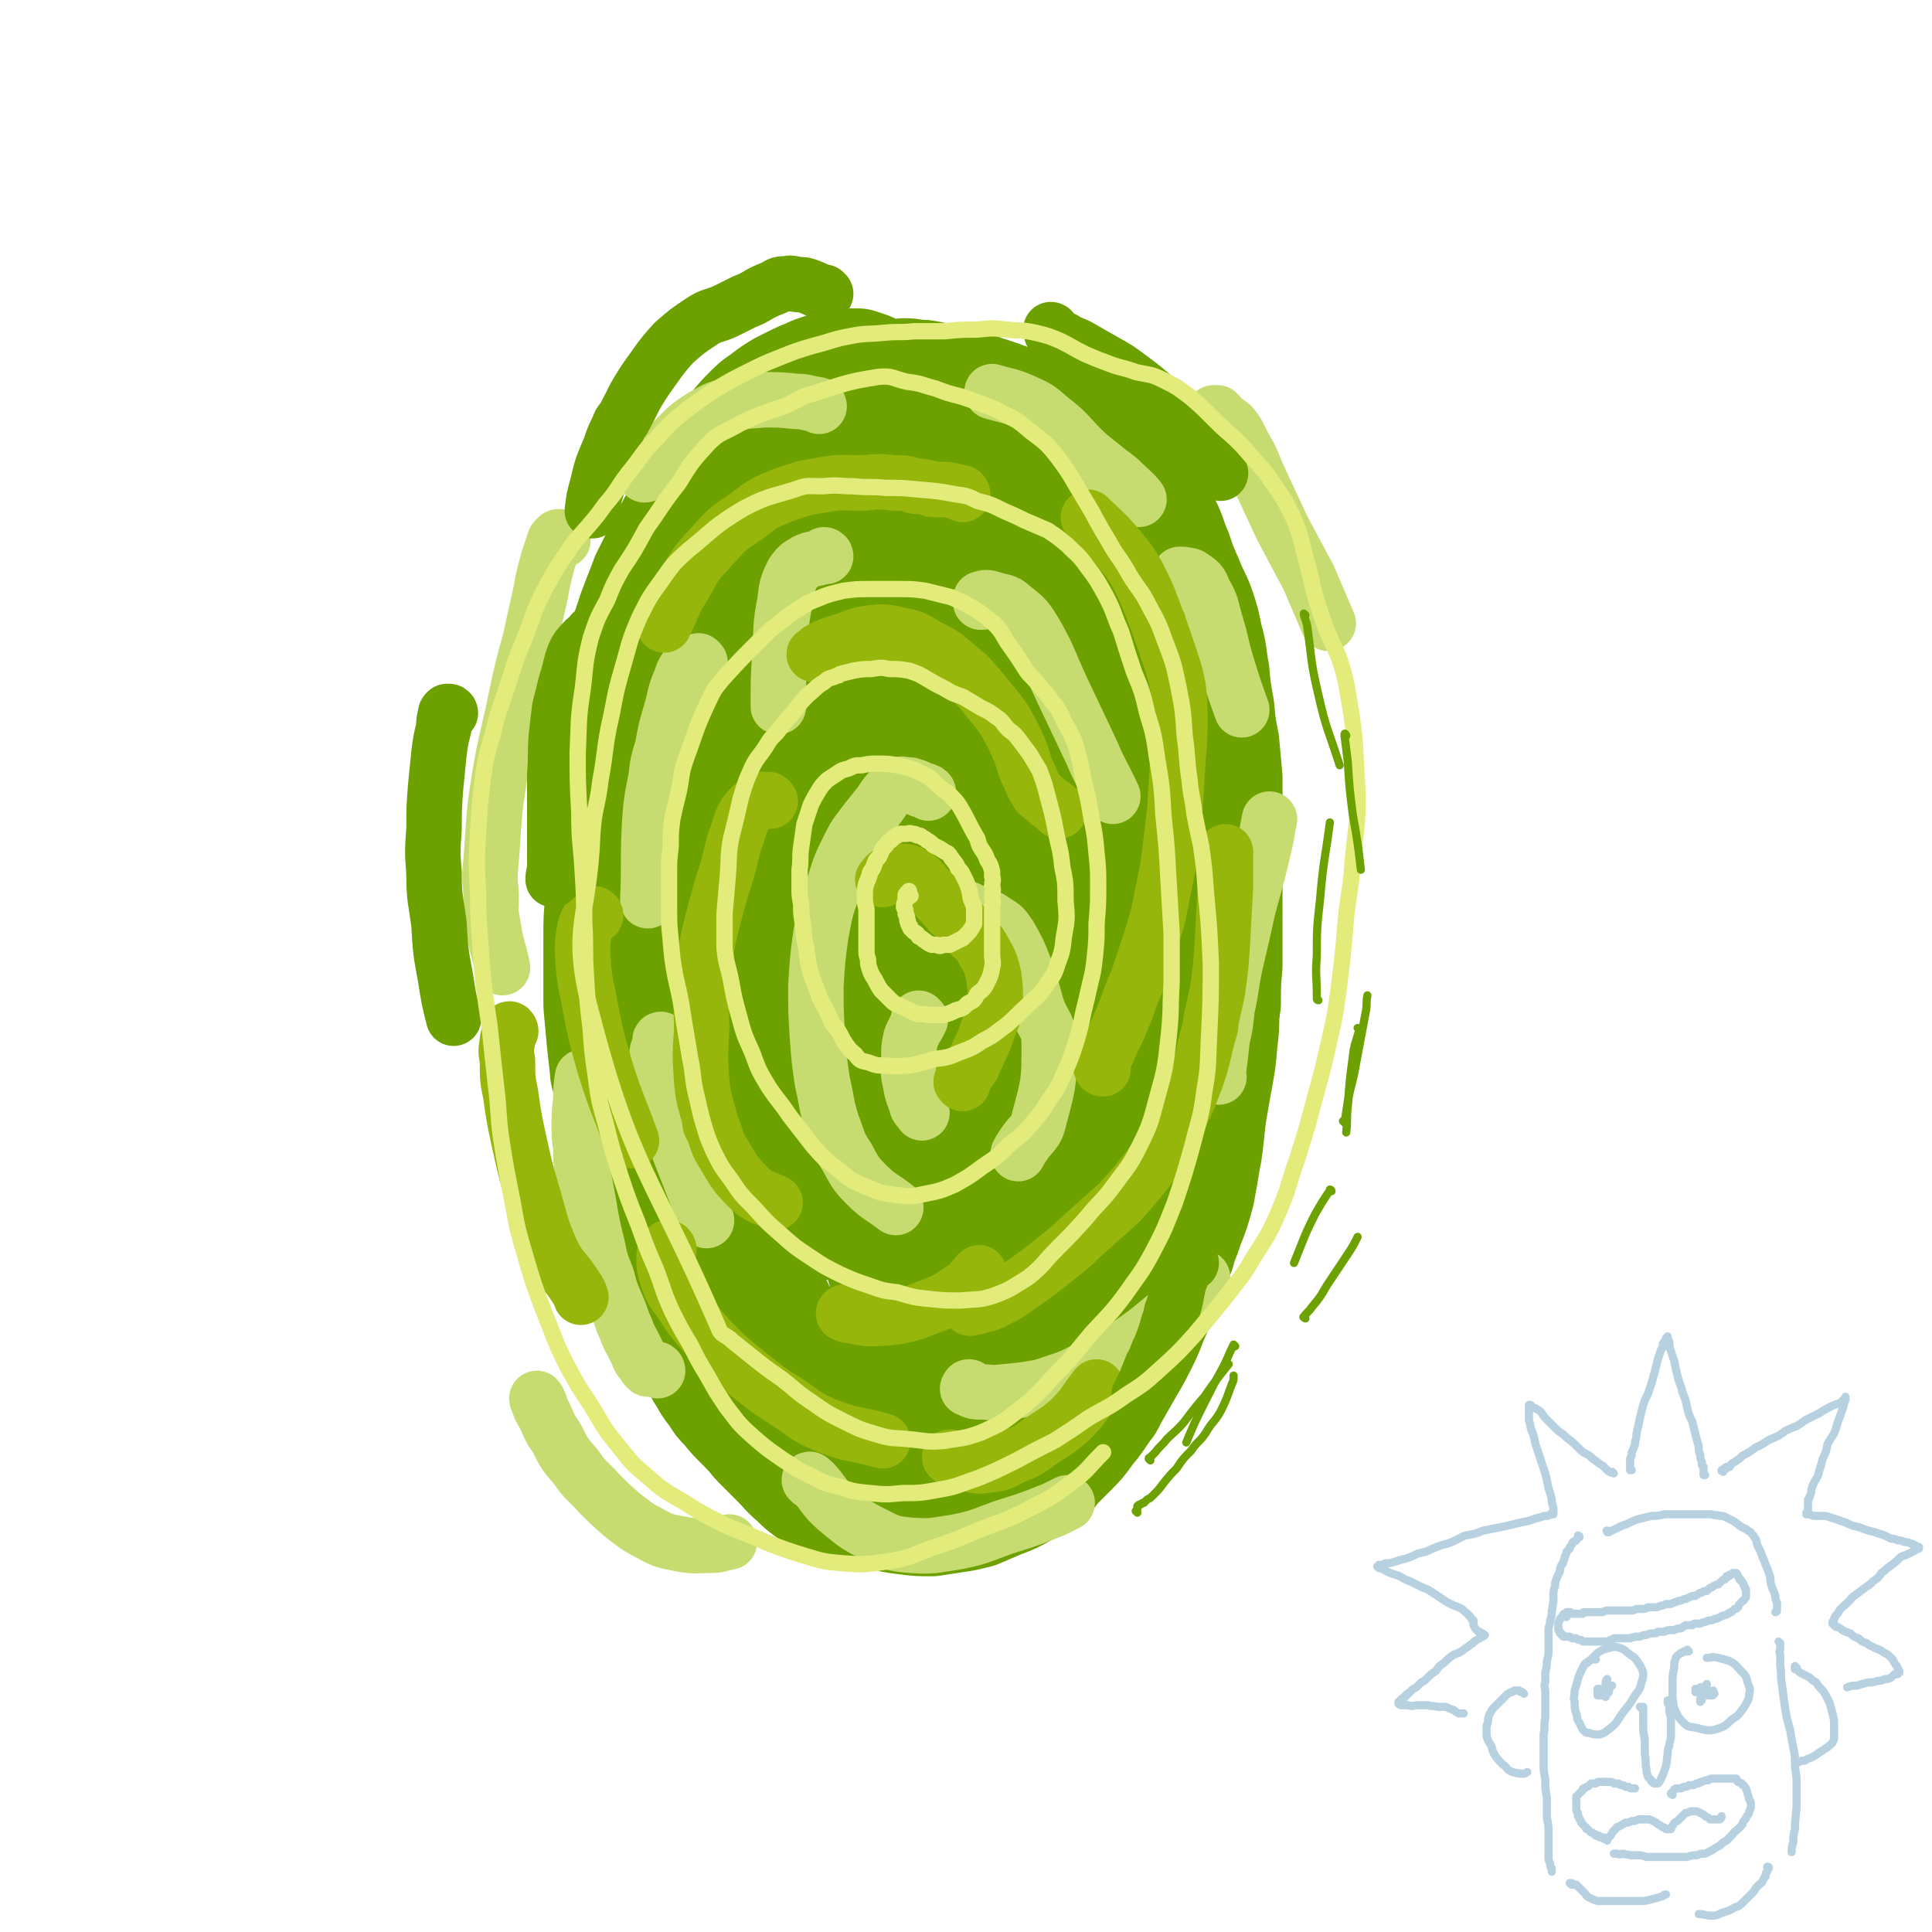 <svg viewBox='0 0 1184 1184' version='1.1' xmlns='http://www.w3.org/2000/svg' xmlns:xlink='http://www.w3.org/1999/xlink'><g fill='none' stroke='#6CA100' stroke-width='68' stroke-linecap='round' stroke-linejoin='round'><path d='M535,227c0,0 0,-1 -1,-1 -1,-1 -1,0 -2,-1 -3,-1 -3,-1 -6,-2 -5,0 -5,0 -10,0 -2,1 -2,1 -5,1 -2,1 -2,1 -4,1 -3,1 -3,1 -6,2 -3,1 -3,1 -7,3 -3,1 -3,1 -7,3 -4,2 -4,2 -8,4 -5,3 -5,3 -9,6 -5,4 -5,3 -10,8 -5,5 -5,5 -10,11 -5,6 -5,6 -9,13 -4,6 -4,6 -8,13 -4,6 -4,6 -8,12 -4,7 -4,7 -8,14 -6,9 -5,9 -10,19 -2,2 -2,2 -3,5 -4,8 -4,8 -8,16 -4,11 -4,10 -8,21 -3,9 -3,9 -6,18 -2,8 -2,8 -3,16 -2,9 -2,9 -4,18 0,2 0,2 0,5 -1,8 -1,8 -2,16 -1,11 -1,11 -2,22 0,10 0,10 0,21 -1,11 -1,11 -1,22 0,11 -1,11 -1,21 0,3 0,3 0,5 -1,7 -1,7 -1,14 -1,10 -1,10 -1,21 0,10 0,10 0,20 0,8 0,8 0,16 0,3 0,3 0,6 1,11 1,11 2,22 1,9 1,9 2,18 0,2 0,2 1,4 1,7 1,7 2,14 2,9 2,9 4,18 2,11 2,11 5,23 3,12 3,12 6,23 3,12 3,12 6,23 2,8 2,8 5,17 3,9 3,9 6,17 3,9 3,9 7,18 4,8 4,8 8,15 2,3 3,3 5,7 2,3 2,3 4,7 4,6 3,6 8,12 3,5 3,5 7,9 4,5 4,5 9,10 5,5 5,5 10,11 6,6 6,6 12,12 6,6 5,6 11,11 4,4 4,4 8,7 7,4 7,4 15,7 7,2 7,2 14,3 8,2 8,3 16,4 7,2 7,2 15,3 8,1 8,1 16,1 6,-1 7,-1 13,-2 7,-1 7,-1 15,-3 7,-3 7,-3 14,-6 8,-3 8,-3 15,-7 8,-5 8,-5 15,-11 2,-1 2,-1 3,-3 5,-5 5,-5 10,-10 6,-6 6,-6 11,-13 6,-7 6,-8 11,-15 2,-2 2,-3 3,-5 4,-7 4,-7 8,-14 5,-9 5,-8 10,-18 4,-8 4,-8 7,-16 4,-9 4,-9 7,-17 4,-10 4,-10 8,-20 1,-3 1,-3 2,-5 2,-8 3,-8 5,-15 4,-10 4,-10 7,-21 2,-11 2,-11 4,-23 1,-3 0,-3 1,-6 1,-9 1,-9 2,-18 2,-12 2,-12 4,-23 2,-11 2,-11 3,-23 1,-8 1,-8 1,-17 1,-3 0,-3 1,-6 0,-12 0,-12 1,-24 0,-10 0,-10 0,-21 0,-9 0,-9 0,-18 0,-3 0,-3 0,-7 0,-12 0,-12 0,-25 0,-11 0,-11 0,-22 0,-3 0,-3 0,-5 0,-8 0,-8 0,-16 -1,-11 -1,-11 -2,-22 -2,-10 -2,-10 -3,-21 -2,-11 -2,-11 -3,-22 -2,-10 -1,-11 -4,-21 -2,-10 -2,-10 -5,-19 -3,-8 -4,-8 -7,-16 -4,-9 -4,-9 -7,-18 -4,-9 -3,-10 -8,-19 -3,-7 -3,-7 -8,-14 -4,-6 -4,-6 -9,-11 -3,-3 -3,-3 -5,-6 -3,-2 -3,-2 -5,-4 -5,-5 -4,-5 -9,-9 -5,-4 -5,-4 -10,-7 -4,-3 -5,-3 -10,-6 -5,-3 -4,-3 -10,-5 -5,-3 -5,-3 -10,-5 -6,-3 -6,-3 -12,-5 -6,-2 -6,-2 -11,-4 -6,-2 -6,-2 -12,-4 -5,-2 -5,-2 -11,-4 -6,-1 -6,-1 -13,-2 -6,-2 -6,-2 -12,-3 -6,0 -6,-1 -12,-1 -6,1 -6,1 -11,2 -6,1 -6,2 -11,4 -8,4 -8,4 -16,8 -7,4 -7,4 -15,8 -6,3 -7,2 -13,6 -6,3 -7,3 -13,7 -7,5 -7,5 -13,11 -8,7 -8,7 -14,16 -7,11 -7,11 -11,23 -6,13 -5,13 -9,26 -3,11 -2,11 -4,23 -2,11 -3,11 -4,23 -1,15 -1,15 -1,30 -1,15 -1,15 -1,31 0,16 0,16 -1,32 0,15 0,15 0,30 0,15 0,15 0,30 0,17 0,17 0,34 0,17 0,17 0,35 1,17 1,17 3,35 2,16 2,15 4,31 1,15 1,15 3,29 2,15 2,15 4,30 3,14 3,14 7,27 4,12 4,12 9,23 5,12 5,12 11,24 7,12 7,12 14,23 6,10 6,10 12,20 5,8 5,8 10,16 5,6 5,6 10,12 6,5 6,5 12,10 6,4 6,5 12,8 7,3 7,4 14,5 7,2 7,2 15,1 8,-1 9,-1 17,-4 9,-4 9,-4 18,-10 7,-4 7,-5 13,-10 3,-2 3,-2 5,-4 8,-9 8,-8 17,-18 8,-9 8,-9 16,-19 8,-9 8,-9 15,-18 8,-10 8,-10 15,-20 2,-3 3,-3 4,-6 6,-9 7,-9 11,-19 7,-14 8,-14 12,-29 4,-16 4,-16 6,-32 2,-16 2,-16 2,-31 0,-18 0,-18 -2,-35 -1,-19 -2,-19 -3,-39 -2,-21 -2,-21 -4,-41 -2,-18 -2,-18 -5,-36 -2,-14 -2,-14 -5,-27 -2,-13 -2,-13 -4,-25 -3,-12 -3,-12 -6,-25 -2,-12 -2,-12 -5,-25 -2,-12 -2,-12 -4,-24 -4,-20 -3,-20 -8,-39 -2,-9 -2,-9 -6,-17 -2,-5 -3,-5 -6,-10 -1,-2 -1,-2 -2,-3 -5,-5 -5,-5 -11,-9 -5,-5 -6,-4 -12,-9 -6,-4 -5,-5 -11,-9 -7,-5 -7,-5 -14,-10 -8,-6 -7,-7 -15,-11 -9,-5 -9,-6 -18,-8 -9,-3 -9,-2 -18,-3 -3,0 -3,0 -5,0 -8,0 -8,0 -16,1 -10,1 -10,2 -20,3 -9,1 -9,1 -17,3 -8,2 -8,1 -16,4 -6,2 -6,1 -12,5 -6,3 -6,2 -11,7 -5,7 -5,7 -9,15 -5,11 -5,11 -8,23 -3,14 -3,15 -5,29 -2,18 -1,18 -2,37 0,21 0,21 0,42 1,20 2,20 3,40 1,23 1,23 3,46 2,28 2,29 5,57 3,22 3,22 6,45 1,7 1,7 3,14 3,25 3,25 7,50 4,22 4,22 8,44 3,18 3,19 7,37 3,14 3,14 9,27 4,12 4,12 10,23 6,10 6,10 13,19 7,8 7,8 16,14 7,7 8,7 16,12 8,4 8,6 16,7 8,2 9,2 16,0 10,-4 10,-6 17,-13 7,-7 7,-8 13,-17 10,-16 10,-16 18,-32 9,-16 8,-16 15,-32 5,-9 5,-9 8,-19 4,-10 4,-10 8,-20 7,-19 7,-19 14,-38 7,-17 8,-16 14,-33 6,-19 5,-19 10,-38 1,-5 1,-5 2,-11 2,-16 2,-16 4,-33 2,-22 1,-22 3,-43 0,-6 0,-6 0,-11 0,-13 0,-13 1,-27 0,-17 0,-17 0,-33 -1,-15 -1,-15 -2,-30 -1,-7 -1,-7 -2,-14 0,-7 0,-7 -1,-14 -1,-15 0,-15 -2,-30 -1,-13 -1,-13 -3,-26 -2,-7 -2,-7 -6,-13 -2,-4 -2,-4 -6,-7 -2,-3 -3,-3 -5,-5 -3,-2 -3,-2 -5,-4 -3,-4 -3,-5 -5,-9 -2,-4 -1,-4 -3,-7 -2,-4 -2,-4 -5,-8 -1,-1 -2,-1 -4,-2 0,0 -1,-1 -1,-1 0,1 0,1 1,1 1,2 2,1 3,3 3,3 4,3 5,7 3,8 3,8 5,17 3,15 2,15 5,31 3,19 3,19 6,37 3,17 4,17 7,33 2,18 2,19 3,37 1,20 2,21 0,41 -1,21 -1,21 -5,41 -4,21 -4,21 -10,41 -6,17 -6,18 -14,34 -7,16 -8,16 -18,31 -9,15 -9,15 -19,29 -8,12 -8,12 -18,23 -8,9 -8,9 -17,17 -7,7 -7,7 -15,13 -7,4 -7,5 -14,7 -6,2 -7,2 -13,2 -8,-1 -8,0 -15,-3 -8,-3 -8,-4 -15,-9 -9,-7 -9,-7 -16,-15 -4,-4 -4,-5 -7,-9 -4,-5 -4,-5 -7,-10 -7,-13 -7,-13 -13,-27 -4,-11 -4,-11 -7,-22 -2,-4 -2,-4 -3,-8 -3,-18 -4,-18 -6,-36 -2,-22 -2,-22 -2,-45 0,-22 0,-22 1,-45 1,-16 2,-16 4,-33 1,-15 1,-15 4,-30 3,-15 4,-15 8,-30 5,-17 5,-17 11,-34 6,-18 6,-18 12,-36 5,-18 4,-18 10,-35 4,-12 4,-12 9,-23 3,-8 3,-8 7,-16 3,-5 3,-5 7,-9 2,-3 2,-3 5,-4 2,-1 3,-2 5,-1 3,1 4,2 6,5 4,5 4,5 6,12 3,10 3,10 4,20 1,16 1,16 0,32 0,21 -1,21 -2,43 -1,23 -2,23 -1,47 0,23 0,23 1,46 1,20 2,20 3,41 6,111 6,111 11,223 0,5 0,5 0,10 0,13 0,13 0,25 -1,13 -2,13 -3,25 -1,12 -1,12 -2,24 -1,8 -1,8 -1,17 0,4 -1,4 0,7 0,1 1,1 1,0 1,-2 1,-2 2,-5 1,-5 1,-5 1,-10 0,-7 0,-7 -1,-13 -2,-12 -2,-12 -5,-23 -5,-20 -5,-20 -10,-39 -7,-27 -8,-27 -15,-54 -9,-31 -9,-31 -17,-62 -7,-28 -7,-28 -13,-57 -4,-22 -4,-22 -7,-44 -3,-21 -3,-21 -5,-42 -2,-22 -3,-22 -3,-44 -1,-18 -1,-18 0,-37 0,-12 1,-12 3,-23 1,-7 1,-7 4,-14 2,-4 3,-4 6,-8 3,-3 3,-2 7,-5 4,-2 4,-2 9,-5 4,-2 4,-3 9,-4 3,0 5,-1 6,2 3,3 2,5 3,11 2,10 1,10 3,20 1,5 0,5 2,11 1,5 1,5 4,10 3,7 4,7 8,15 5,7 6,6 9,14 5,12 5,12 7,26 5,22 3,22 7,45 5,30 4,30 10,60 5,26 6,26 10,52 4,20 5,20 7,41 1,19 1,19 0,38 0,19 0,19 -1,37 0,15 -1,15 -2,30 -1,9 -1,9 -1,18 1,5 0,6 2,9 1,1 2,2 3,1 3,-2 3,-3 5,-7 3,-9 3,-9 5,-19 3,-16 2,-16 4,-32 2,-21 1,-21 3,-42 1,-23 2,-23 3,-46 1,-22 1,-22 2,-44 0,-23 0,-23 1,-46 0,-27 1,-27 0,-55 -2,-39 -2,-39 -5,-78 -1,-15 -3,-15 -5,-30 -2,-14 -1,-15 -3,-29 -4,-20 -5,-20 -9,-40 -1,-6 -1,-6 -3,-12 -1,-3 0,-3 -1,-6 -1,-1 -1,-1 -1,-1 0,0 0,1 1,3 3,4 3,4 7,8 6,5 6,5 12,9 8,6 9,5 16,12 8,8 9,8 15,19 7,15 7,16 11,33 6,19 5,20 9,40 3,18 4,18 6,37 2,17 2,17 2,35 -1,16 -1,16 -3,32 -2,15 -2,15 -6,30 -1,7 -1,7 -3,14 -2,6 -2,7 -5,12 -3,7 -3,9 -9,12 -4,3 -5,1 -10,-1 -2,-1 -1,-2 -3,-3 '/></g>
<g fill='none' stroke='#C7DC70' stroke-width='34' stroke-linecap='round' stroke-linejoin='round'><path d='M403,840c0,0 0,-1 -1,-1 -1,0 -1,1 -2,0 -2,0 -2,0 -3,0 -2,-2 -2,-2 -3,-4 -2,-2 -2,-2 -3,-5 -2,-4 -2,-4 -4,-8 -3,-5 -2,-5 -5,-11 -2,-6 -2,-6 -5,-13 -3,-7 -3,-7 -5,-15 -4,-10 -4,-10 -6,-20 -3,-12 -3,-12 -5,-24 -2,-11 -2,-11 -4,-21 -1,-7 -1,-7 -1,-15 -1,-6 -1,-6 -1,-13 0,-8 0,-8 1,-16 0,-7 0,-7 1,-14 '/><path d='M429,406c0,0 0,0 -1,-1 0,0 0,0 0,1 -3,0 -4,-1 -5,1 -4,4 -4,4 -6,10 -4,9 -3,10 -6,20 -3,10 -3,10 -5,21 -3,10 -3,10 -4,19 -3,15 -3,15 -4,30 -1,22 0,22 -1,45 '/><path d='M406,638c0,0 -1,-1 -1,-1 -1,0 0,1 0,2 -1,4 -3,4 -2,9 0,13 -1,13 3,26 10,34 12,34 24,67 1,4 1,4 3,7 '/><path d='M497,908c0,-1 -1,-2 -1,-1 1,0 2,1 3,2 7,8 6,9 14,16 10,8 10,9 22,15 10,5 11,6 23,7 14,1 14,0 28,-2 15,-3 15,-4 29,-9 16,-5 16,-5 31,-11 4,-2 4,-2 8,-4 '/><path d='M595,851c-1,0 -1,-1 -1,-1 -1,0 0,0 0,0 0,1 -1,1 -1,1 3,1 3,2 7,2 7,0 7,1 15,0 11,-1 11,-1 23,-3 3,-1 3,-1 6,-2 9,-3 10,-3 18,-7 14,-7 15,-6 27,-15 13,-9 13,-9 25,-19 12,-11 11,-12 23,-24 '/><path d='M747,660c0,-1 -1,-1 -1,-1 0,-3 0,-3 1,-5 1,-8 1,-8 2,-17 2,-9 2,-9 3,-19 3,-13 2,-13 5,-27 4,-17 4,-17 8,-35 6,-22 6,-21 11,-43 1,-6 1,-6 2,-11 '/><path d='M698,306c0,0 -1,0 -1,-1 0,0 1,1 1,1 -4,-5 -5,-5 -10,-10 -5,-5 -5,-4 -11,-9 -5,-4 -5,-4 -10,-8 -12,-11 -11,-13 -23,-22 -8,-7 -8,-7 -17,-11 -9,-4 -9,-3 -19,-6 '/><path d='M502,249c0,0 0,-1 -1,-1 -7,-1 -7,-2 -13,-2 -10,-1 -10,-1 -20,-1 -9,1 -10,0 -19,3 -9,2 -9,2 -18,7 -11,7 -11,8 -20,17 -9,9 -8,10 -16,19 '/><path d='M506,341c0,0 0,-1 -1,-1 0,0 0,0 -1,1 -5,2 -6,1 -10,3 -5,3 -5,3 -8,7 -4,8 -4,9 -5,18 -3,15 -2,15 -3,31 -1,16 -1,16 -1,33 '/><path d='M602,369c0,0 -1,-1 -1,-1 0,0 0,1 0,1 1,-1 0,-2 0,-2 3,-1 4,-1 7,0 6,2 8,1 12,5 9,7 9,7 15,17 9,16 8,17 16,34 9,19 9,19 18,38 6,14 7,14 13,27 '/><path d='M569,486c0,0 0,-1 -1,-1 -2,-1 -2,-1 -4,-1 -2,-1 -2,-2 -4,-2 -2,-1 -2,-1 -4,-1 -3,0 -3,-1 -5,0 -3,2 -3,2 -6,4 -3,3 -3,4 -6,8 -4,5 -4,5 -8,10 -5,7 -6,7 -10,15 -6,12 -6,12 -10,25 -5,14 -5,14 -8,30 -2,15 -2,15 -3,31 0,16 0,16 1,32 1,13 1,14 3,27 3,13 2,13 6,26 4,10 3,11 9,20 5,9 5,10 12,17 8,8 9,7 18,14 '/><path d='M593,560c0,-1 0,-1 -1,-1 -1,-2 -2,-1 -3,-3 0,0 0,0 0,0 2,1 2,1 4,1 4,2 4,2 8,3 4,2 5,2 9,5 5,3 5,3 9,9 5,9 5,9 9,19 5,13 4,13 8,26 4,10 7,10 7,21 0,22 0,23 -6,45 -2,10 -5,9 -10,17 -2,3 -2,3 -3,5 '/><path d='M564,625c0,0 -1,-1 -1,-1 0,0 0,0 0,1 0,1 0,1 0,2 -1,2 -1,2 -2,3 -1,3 -2,3 -3,7 -1,5 -1,5 -1,11 0,8 -1,8 1,16 1,7 2,7 4,14 1,2 2,2 3,4 '/><path d='M722,358c0,0 -1,-1 -1,-1 0,0 0,1 0,1 1,-2 0,-4 2,-6 0,0 1,0 2,0 3,1 4,0 6,2 5,3 5,4 7,9 5,8 4,9 7,19 4,13 3,13 7,26 4,13 4,13 9,27 '/><path d='M345,331c0,0 0,-1 -1,-1 0,-1 0,-1 -1,-1 -1,0 -1,0 -1,0 -1,1 -1,1 -2,2 -2,6 -2,6 -4,12 -3,11 -3,11 -5,22 -3,13 -3,13 -6,27 -5,18 -5,18 -9,37 -5,24 -6,24 -10,48 -4,25 -3,25 -5,50 -1,10 -1,10 0,21 0,9 -1,9 1,18 2,14 3,13 6,27 '/><path d='M747,254c0,0 -1,-1 -1,-1 0,0 0,0 -1,0 0,0 -2,0 -1,0 1,1 2,2 4,3 3,3 4,2 7,5 4,5 4,6 7,12 6,10 5,10 10,21 7,15 7,15 14,30 8,15 8,15 16,30 6,14 6,14 12,28 '/><path d='M331,861c0,-1 -1,-1 -1,-1 0,-1 0,0 0,-1 0,-1 -1,-2 -1,-2 0,0 0,1 1,2 1,4 1,4 3,7 4,8 3,8 8,15 5,10 5,10 12,18 6,9 7,8 14,16 7,7 7,7 15,14 7,5 7,6 15,10 9,5 9,5 19,7 10,2 10,1 20,1 5,0 5,-1 11,-2 '/></g>
<g fill='none' stroke='#96B60B' stroke-width='34' stroke-linecap='round' stroke-linejoin='round'><path d='M313,632c0,-1 -1,-2 -1,-1 0,0 0,0 0,1 0,3 -1,3 -1,6 -1,6 -1,6 0,12 0,11 0,11 2,21 2,14 2,14 5,28 4,18 4,18 9,35 5,17 4,17 11,33 6,12 8,11 15,22 2,3 2,3 3,6 '/><path d='M365,561c0,0 0,-1 -1,-1 -2,1 -2,1 -3,3 -2,3 -2,4 -3,8 -1,6 -1,7 -1,13 1,14 1,15 4,29 4,21 4,21 10,42 7,22 8,22 16,44 '/><path d='M410,766c0,-1 -1,-2 -1,-1 -1,1 -2,2 -2,5 0,6 0,7 2,13 3,9 4,9 9,16 5,8 5,8 11,15 7,8 7,8 14,15 9,8 9,8 18,15 10,8 10,8 21,15 11,7 11,9 23,14 17,7 18,5 36,10 '/><path d='M583,894c0,0 -1,-1 -1,-1 1,0 2,1 3,1 4,2 4,2 8,3 5,1 6,2 11,1 9,-1 9,-1 16,-5 10,-4 10,-4 18,-10 9,-6 10,-6 18,-13 9,-9 8,-10 16,-20 '/><path d='M598,801c0,-1 0,-1 -1,-1 -1,0 -1,0 -1,0 -1,1 -2,1 -2,1 0,1 1,1 2,0 3,0 3,0 5,-1 5,-1 5,-1 9,-3 5,-3 5,-2 9,-5 16,-11 16,-11 31,-23 9,-7 9,-8 18,-16 9,-8 9,-8 18,-16 9,-10 9,-10 17,-20 9,-12 9,-12 16,-26 8,-14 8,-14 14,-30 5,-14 4,-15 8,-29 1,-3 1,-3 1,-6 2,-9 2,-9 4,-18 2,-14 2,-14 3,-28 1,-18 1,-18 2,-37 0,-11 0,-11 0,-21 '/><path d='M676,655c-1,0 -1,0 -1,-1 -1,-1 0,-1 0,-2 2,-4 2,-4 4,-8 2,-5 2,-5 5,-11 3,-7 3,-7 6,-14 3,-9 3,-9 7,-18 3,-9 3,-9 6,-18 4,-12 4,-12 7,-23 3,-15 3,-15 6,-30 2,-17 2,-17 4,-34 1,-16 1,-16 2,-32 1,-11 1,-11 1,-22 0,-11 0,-11 -1,-21 -2,-9 -2,-9 -5,-18 -4,-12 -4,-12 -8,-23 -5,-13 -5,-14 -11,-26 -6,-11 -7,-11 -15,-21 -7,-8 -8,-8 -16,-16 '/><path d='M649,497c0,0 0,-1 -1,-1 -2,-2 -2,-2 -5,-4 -3,-3 -4,-3 -7,-6 -3,-5 -3,-5 -5,-10 -4,-8 -3,-8 -6,-16 -4,-9 -4,-9 -9,-18 -6,-9 -7,-9 -14,-18 -7,-8 -7,-9 -16,-16 -8,-7 -8,-7 -18,-12 -8,-5 -8,-5 -17,-7 -9,-2 -9,-2 -18,-1 -8,1 -8,2 -17,5 -7,2 -7,2 -13,5 -2,1 -2,2 -4,3 '/><path d='M590,303c0,0 -1,-1 -1,-1 0,0 1,0 0,0 -4,-1 -4,-1 -9,-2 -3,0 -3,0 -6,0 -3,0 -3,0 -5,-1 -4,-1 -4,-1 -8,-1 -6,-2 -6,-2 -13,-2 -9,-1 -9,-1 -19,0 -12,0 -12,-1 -24,1 -12,2 -12,2 -24,6 -12,5 -13,5 -23,13 -12,8 -12,8 -22,19 -10,11 -10,11 -17,24 -7,11 -6,12 -12,24 '/><path d='M472,491c0,0 -1,-1 -1,-1 -2,0 -2,0 -4,0 -3,2 -4,2 -7,5 -3,3 -3,3 -5,7 -3,7 -2,7 -5,14 -2,8 -2,8 -4,16 -3,10 -3,9 -6,20 -3,11 -3,11 -6,23 -2,13 -2,13 -3,26 -2,16 -1,16 -1,31 -1,15 -1,15 0,30 1,12 2,12 5,24 0,3 0,3 2,6 3,8 2,8 7,16 6,10 6,11 15,20 6,6 8,5 16,9 '/><path d='M519,805c0,0 -1,-1 -1,-1 -1,0 -1,1 -1,1 1,0 1,1 3,1 5,1 5,1 11,2 9,0 9,0 18,-1 10,-2 10,-2 20,-6 11,-4 12,-5 21,-11 6,-4 5,-5 10,-10 '/><path d='M590,664c0,0 -1,-1 -1,-1 0,0 0,0 1,0 0,0 0,0 0,0 1,-2 1,-2 2,-4 2,-3 2,-3 4,-6 2,-5 2,-4 4,-9 3,-6 3,-6 5,-12 3,-8 4,-8 5,-17 0,-9 0,-9 -1,-17 -2,-8 -2,-8 -6,-15 -3,-6 -4,-6 -9,-11 -5,-7 -5,-7 -12,-13 -6,-7 -6,-7 -12,-13 -5,-5 -4,-6 -10,-10 -4,-2 -4,-2 -9,-2 -3,-1 -3,0 -6,1 -3,2 -2,2 -4,4 '/></g>
<g fill='none' stroke='#6CA100' stroke-width='34' stroke-linecap='round' stroke-linejoin='round'><path d='M506,180c-1,0 -1,-1 -1,-1 -1,0 0,0 0,0 -5,-1 -5,-2 -11,-4 -3,-1 -3,0 -7,-1 -2,0 -2,-1 -5,0 -4,0 -4,0 -7,2 -5,2 -5,2 -9,4 -5,3 -5,3 -10,5 -6,3 -6,3 -12,6 -7,3 -8,2 -14,6 -9,6 -9,6 -17,13 -9,10 -9,11 -17,22 -8,12 -7,12 -14,25 -2,2 -2,2 -3,5 -3,6 -3,6 -5,12 -5,12 -5,11 -8,24 -2,7 -2,7 -3,15 '/><path d='M364,389c0,0 -1,-1 -1,-1 -1,0 0,1 -1,1 -2,3 -3,2 -5,5 -3,3 -3,3 -5,7 -3,8 -2,8 -5,17 -2,8 -2,8 -4,16 -1,8 -1,8 -2,17 -1,12 0,12 -1,23 0,13 0,13 0,25 0,16 0,16 0,31 0,5 -1,5 -1,9 '/><path d='M276,437c0,0 0,-1 -1,-1 0,0 0,0 -1,0 0,0 0,0 0,0 -1,1 -1,1 -1,2 -1,4 -1,4 -1,8 -2,8 -2,8 -3,16 -1,10 -1,10 -2,20 -1,13 -1,13 -1,26 -1,14 -1,14 0,27 0,16 1,16 3,31 1,17 1,17 4,33 2,13 2,13 5,25 '/><path d='M646,206c0,0 -1,0 -1,-1 -1,-1 -1,-3 -1,-3 1,0 1,2 2,3 3,2 3,2 6,3 4,3 5,2 10,5 7,4 7,4 14,8 9,5 9,5 17,11 8,6 8,6 16,13 7,6 8,6 14,13 6,5 6,5 11,12 4,5 4,5 8,11 3,4 3,4 6,9 '/><path d='M730,774c0,0 -1,-1 -1,-1 -1,1 -1,1 -2,3 -2,3 -2,3 -3,6 -2,5 -2,6 -3,11 -1,5 -1,6 -3,11 -1,6 -2,6 -3,11 -2,6 -2,6 -4,11 -3,6 -2,6 -5,11 -2,5 -2,5 -4,10 -2,4 -2,4 -4,8 '/></g>
<g fill='none' stroke='#E3EB7B' stroke-width='10' stroke-linecap='round' stroke-linejoin='round'><path d='M558,549c-1,0 -1,-1 -1,-1 -1,-1 0,-1 0,-1 0,0 0,0 0,-1 0,0 0,0 0,0 0,0 0,0 0,0 0,0 0,0 0,0 0,1 0,1 -1,1 0,0 0,0 0,1 -1,0 -1,0 -1,1 0,1 0,1 0,3 -1,2 -1,2 -1,4 1,2 1,2 1,4 1,2 1,2 1,4 1,1 0,1 1,3 1,1 1,1 1,2 1,1 1,1 2,2 2,1 2,1 3,3 2,1 2,1 3,2 2,1 1,1 3,2 1,1 1,0 2,1 2,0 2,0 3,0 2,1 2,1 4,0 2,0 2,0 4,0 2,-1 2,-1 4,-2 2,-1 2,-1 4,-2 2,-2 2,-2 4,-4 2,-3 2,-3 3,-5 0,-2 0,-2 0,-4 0,-3 0,-3 0,-6 -1,-3 -1,-3 -2,-5 -1,-6 -1,-6 -3,-11 -1,-2 -1,-2 -2,-4 -1,-2 -1,-2 -3,-4 -1,-3 -1,-2 -3,-5 -2,-2 -1,-2 -3,-4 -2,-1 -2,-1 -5,-3 -2,-1 -2,-1 -4,-2 -2,-2 -2,-2 -4,-3 -1,-1 -1,-1 -3,-2 -1,-1 -1,-1 -3,-1 -1,-1 -1,-1 -3,-1 -2,-1 -2,0 -4,0 -1,0 -1,0 -3,0 -1,0 -1,0 -2,1 -1,0 -1,0 -2,1 -1,1 -1,1 -2,2 -2,1 -2,1 -3,3 -2,2 -2,2 -3,4 -1,3 -1,3 -3,5 -1,2 -1,2 -2,5 -1,2 -2,2 -2,4 -1,3 -1,3 -2,5 -1,4 -1,4 -1,7 0,5 0,5 1,9 0,5 0,5 0,10 0,4 0,4 0,8 0,4 0,4 0,7 0,3 0,3 1,6 0,3 0,3 1,6 1,3 1,3 3,6 2,4 2,4 4,7 3,3 3,3 6,6 3,3 3,2 7,4 4,2 4,2 8,4 4,1 4,0 8,1 4,0 5,0 9,0 4,-1 4,-1 8,-3 4,-1 4,-1 7,-4 4,-2 4,-2 6,-6 4,-3 4,-3 6,-7 2,-4 2,-4 3,-9 1,-4 0,-4 0,-8 0,-4 0,-4 0,-7 0,-4 0,-4 0,-7 0,-3 0,-3 0,-6 0,-2 0,-2 0,-5 0,-2 0,-2 0,-5 1,-3 0,-3 0,-6 0,-3 1,-3 0,-6 0,-3 1,-3 0,-6 0,-1 0,-1 0,-3 -1,-4 -1,-4 -3,-7 -1,-3 -1,-3 -3,-6 -2,-3 -2,-3 -3,-7 -6,-10 -5,-10 -11,-20 -2,-3 -2,-3 -5,-6 -2,-2 -2,-2 -5,-4 -5,-4 -4,-4 -9,-8 -4,-2 -4,-2 -8,-4 -6,-2 -6,-2 -11,-3 -6,-1 -6,-1 -12,-1 -5,0 -5,0 -10,1 -4,0 -4,0 -8,2 -4,1 -4,1 -7,3 -3,2 -3,2 -6,4 -3,3 -3,3 -5,6 -3,5 -3,5 -5,9 -2,6 -2,6 -4,12 -1,7 -1,7 -2,14 -1,7 0,7 -1,14 0,6 0,6 0,11 0,5 0,5 1,10 0,6 0,6 1,12 1,7 0,7 2,14 1,9 1,9 3,17 3,8 3,8 6,16 4,7 4,7 7,14 4,5 4,5 7,11 3,4 3,5 7,8 3,4 3,4 8,5 5,2 6,2 11,2 8,1 8,0 15,0 8,-2 8,-2 15,-4 8,-1 8,-1 15,-4 8,-3 8,-3 14,-7 8,-4 8,-5 15,-10 7,-6 7,-7 14,-13 5,-5 6,-5 10,-11 4,-6 5,-6 7,-13 3,-8 3,-8 4,-17 2,-11 2,-11 1,-22 0,-11 0,-11 -2,-21 -1,-11 -2,-11 -4,-22 -2,-10 -2,-10 -5,-21 -2,-8 -2,-8 -5,-16 -3,-5 -3,-5 -6,-10 -3,-4 -3,-4 -6,-8 -3,-4 -3,-4 -7,-7 -4,-4 -3,-5 -8,-8 -5,-4 -5,-3 -10,-6 -5,-3 -5,-3 -10,-6 -6,-2 -6,-2 -11,-5 -6,-3 -6,-3 -11,-6 -5,-3 -5,-3 -11,-5 -6,-1 -6,-1 -12,-1 -5,-1 -5,-1 -11,0 -5,0 -5,0 -11,1 -4,1 -4,1 -8,2 -1,1 -1,1 -2,1 -4,2 -5,1 -8,4 -5,3 -5,4 -10,8 -6,6 -5,6 -10,12 -5,5 -5,6 -9,11 -4,4 -4,4 -7,9 -4,6 -5,6 -8,12 -4,9 -4,9 -7,19 -3,13 -3,13 -6,25 -2,11 -1,11 -2,23 -1,11 -1,11 -2,23 0,10 0,10 0,21 1,10 2,10 4,20 2,11 2,11 5,22 3,11 3,11 8,22 4,11 4,11 10,21 6,9 7,9 13,18 7,9 7,9 14,18 7,8 7,8 16,15 7,6 7,6 16,10 8,3 8,4 17,5 9,1 9,2 18,0 10,-2 11,-2 20,-6 9,-5 9,-5 17,-11 9,-6 9,-6 16,-13 7,-6 8,-6 14,-13 6,-7 6,-7 11,-15 5,-7 5,-7 9,-16 4,-9 4,-9 7,-18 3,-10 3,-10 5,-20 2,-8 2,-8 4,-17 2,-8 2,-8 3,-17 1,-10 1,-10 1,-20 1,-12 1,-12 1,-23 0,-10 0,-10 -1,-20 -1,-11 -1,-11 -3,-21 -2,-12 -2,-12 -5,-24 -2,-11 -2,-11 -5,-22 -3,-7 -3,-7 -7,-14 -3,-7 -3,-7 -8,-13 -3,-5 -4,-5 -8,-10 -3,-4 -4,-4 -7,-8 -5,-8 -5,-8 -10,-15 -5,-7 -4,-8 -10,-14 -6,-5 -6,-5 -12,-9 -7,-4 -7,-4 -14,-7 -8,-2 -8,-2 -16,-4 -8,-1 -8,-1 -16,-1 -9,0 -9,0 -17,0 -9,0 -9,0 -17,1 -8,2 -9,2 -16,5 -8,3 -8,4 -16,9 -7,5 -6,5 -13,10 -4,4 -4,4 -9,9 -10,10 -10,10 -20,21 -5,6 -5,6 -8,12 -9,19 -8,19 -15,38 -3,9 -2,9 -4,19 -2,8 -2,8 -4,17 -1,8 -1,8 -1,17 -1,8 -1,8 -1,16 0,10 0,10 0,20 0,11 0,11 1,21 1,12 1,12 3,23 3,13 3,13 5,26 2,12 2,12 4,24 2,9 1,9 3,19 2,8 2,9 4,17 3,10 3,11 7,20 5,10 5,10 11,18 6,9 6,9 14,17 8,9 8,9 16,16 9,8 9,8 18,14 9,6 9,6 19,11 9,4 9,4 18,7 8,3 9,3 17,4 10,3 10,3 19,4 10,1 10,1 20,1 10,-1 11,0 20,-3 11,-4 11,-5 21,-11 10,-8 9,-9 18,-18 9,-9 9,-9 18,-19 8,-10 9,-9 17,-20 8,-11 9,-11 15,-23 7,-14 7,-15 11,-30 5,-18 5,-18 7,-36 2,-18 1,-18 2,-35 0,-15 0,-15 0,-30 -1,-17 -1,-17 -2,-34 -1,-19 -1,-19 -3,-38 -1,-18 -1,-18 -4,-36 -2,-14 -2,-14 -6,-27 -3,-13 -3,-13 -8,-25 -4,-12 -4,-12 -8,-25 -5,-11 -4,-12 -10,-23 -5,-9 -5,-9 -11,-17 -5,-7 -6,-7 -12,-13 -6,-5 -6,-5 -12,-9 -7,-3 -7,-3 -14,-6 -6,-3 -6,-3 -13,-6 -8,-4 -8,-4 -16,-6 -6,-3 -6,-3 -13,-4 -11,-2 -11,-2 -23,-3 -10,-1 -10,-1 -20,-1 -10,-1 -10,0 -20,-1 -9,0 -9,-1 -19,0 -9,0 -9,-1 -17,2 -16,5 -17,4 -32,12 -18,11 -17,12 -33,25 -9,8 -9,8 -16,18 -8,11 -8,11 -14,23 -7,16 -6,16 -11,33 -5,17 -4,18 -8,35 -3,16 -2,16 -5,32 -2,17 -4,17 -5,33 -2,53 -14,55 -2,105 26,101 37,100 79,197 2,6 4,4 9,9 5,4 5,4 10,8 10,8 10,8 20,15 9,7 9,8 18,14 10,7 10,7 20,12 10,5 10,5 20,8 10,3 10,2 20,3 11,1 11,2 22,1 11,-2 11,-1 22,-5 11,-5 12,-5 22,-13 13,-10 13,-11 24,-23 12,-12 11,-12 22,-25 10,-11 11,-11 20,-23 9,-13 10,-13 17,-26 8,-15 8,-16 14,-31 6,-18 6,-18 11,-36 4,-16 5,-16 7,-32 3,-17 2,-17 3,-35 1,-22 1,-22 1,-44 -1,-22 -1,-22 -3,-43 -1,-15 -1,-15 -3,-29 -2,-9 -2,-9 -4,-19 -1,-10 -2,-10 -3,-21 -2,-13 -1,-13 -3,-27 -1,-15 -1,-16 -4,-31 -3,-14 -3,-14 -8,-27 -4,-11 -4,-11 -10,-22 -5,-10 -6,-9 -12,-19 -6,-11 -7,-10 -13,-21 -8,-13 -7,-13 -15,-26 -8,-13 -7,-13 -16,-25 -7,-9 -8,-9 -17,-16 -7,-6 -7,-6 -15,-10 -7,-4 -8,-4 -16,-7 -5,-2 -5,-2 -11,-4 -8,-2 -8,-2 -16,-5 -8,-2 -8,-3 -17,-4 -9,-2 -9,-4 -18,-3 -19,3 -20,4 -39,10 -8,2 -8,3 -16,7 -8,3 -9,3 -17,6 -7,3 -8,3 -15,7 -9,5 -10,4 -17,11 -10,11 -10,11 -18,24 -11,14 -10,14 -20,28 -7,13 -7,13 -15,25 -5,9 -5,9 -9,19 -6,11 -6,11 -10,23 -4,16 -3,16 -5,32 -3,19 -2,19 -3,38 0,18 0,18 1,37 0,18 1,18 2,35 1,16 1,16 1,32 1,16 0,16 1,32 1,17 1,17 3,34 1,14 1,14 3,28 2,15 2,15 6,29 4,16 4,16 9,32 5,15 5,15 11,30 5,14 5,14 11,28 5,13 4,13 10,26 5,10 5,10 11,20 5,10 5,10 11,20 5,9 5,9 11,18 7,9 7,10 16,18 8,7 8,7 18,14 8,5 8,6 17,10 8,4 8,5 18,7 9,3 9,3 19,4 10,1 10,1 20,0 11,0 11,0 22,-2 12,-2 12,-3 24,-7 12,-5 12,-5 24,-11 11,-6 11,-6 23,-12 11,-7 11,-7 21,-14 12,-7 12,-6 23,-14 11,-7 11,-7 21,-16 11,-10 11,-10 21,-21 10,-12 10,-12 19,-23 9,-12 10,-12 17,-24 8,-13 9,-13 15,-27 7,-16 6,-17 12,-34 6,-19 6,-19 11,-38 5,-18 5,-18 9,-36 3,-13 3,-13 5,-27 3,-24 3,-24 5,-48 2,-17 3,-17 4,-34 2,-20 3,-20 3,-40 -2,-34 -1,-35 -7,-68 -5,-23 -9,-22 -16,-44 -5,-15 -4,-15 -8,-30 -4,-14 -3,-15 -9,-29 -5,-10 -5,-10 -12,-20 -5,-8 -6,-8 -12,-15 -6,-7 -6,-7 -12,-13 -7,-6 -7,-6 -13,-12 -7,-7 -7,-7 -14,-13 -8,-6 -8,-6 -16,-10 -8,-4 -8,-3 -17,-5 -8,-3 -8,-2 -16,-5 -8,-3 -8,-3 -15,-6 -8,-4 -7,-4 -15,-8 -7,-3 -7,-3 -15,-5 -9,-2 -9,-1 -18,-2 -9,-1 -9,-1 -18,0 -10,0 -10,0 -20,1 -10,0 -10,0 -19,0 -9,1 -9,0 -19,1 -10,1 -10,0 -20,2 -11,2 -11,3 -23,6 -10,3 -10,3 -20,7 -10,4 -10,4 -20,9 -10,5 -10,5 -20,11 -9,6 -9,6 -17,12 -10,8 -10,8 -18,17 -10,10 -9,11 -18,22 -7,9 -6,10 -14,19 -5,7 -5,7 -11,14 -6,7 -7,7 -12,15 -7,10 -7,10 -13,21 -8,15 -7,15 -13,31 -7,16 -6,16 -12,33 -4,13 -5,13 -8,27 -4,13 -4,13 -6,26 -2,17 -2,17 -3,33 -1,20 -1,20 0,39 0,21 1,21 2,41 2,20 2,20 5,40 2,19 2,19 4,37 2,16 1,16 3,31 3,19 3,19 7,39 3,17 3,17 8,34 5,17 5,17 11,33 7,17 6,17 14,33 7,13 7,13 15,25 8,13 7,13 16,24 9,11 8,11 19,20 10,9 11,9 23,16 11,7 11,7 23,13 13,6 13,5 26,11 13,5 13,5 26,9 10,3 10,3 21,4 13,1 13,1 27,-1 14,-2 14,-3 27,-8 15,-5 15,-5 29,-11 15,-6 15,-5 29,-12 15,-8 15,-7 28,-17 11,-8 10,-9 20,-19 '/></g>
<g fill='none' stroke='#B8D1E1' stroke-width='5' stroke-linecap='round' stroke-linejoin='round'><path d='M1006,1047c0,0 0,0 -1,-1 0,0 1,1 1,1 0,0 0,-1 1,-1 0,0 0,0 0,0 0,0 0,0 0,0 0,0 0,0 0,0 0,0 0,0 0,0 0,1 0,1 0,2 0,0 0,0 0,1 0,2 0,2 0,3 0,3 0,3 0,5 0,4 0,4 1,9 0,5 0,5 0,9 1,5 0,5 1,9 0,2 0,2 1,5 1,1 1,1 2,2 0,1 0,1 1,1 0,0 0,1 1,1 0,0 0,0 1,0 0,0 1,0 1,0 1,-1 1,-1 2,-3 1,-2 1,-2 2,-5 2,-5 1,-5 2,-10 0,-3 0,-3 1,-5 0,-3 1,-3 1,-6 0,-2 0,-2 0,-5 0,-3 0,-3 0,-6 0,-2 -1,-2 -1,-5 0,-1 0,-1 0,-3 -1,-1 -1,-1 -1,-2 0,0 0,0 0,-1 0,0 0,0 0,0 0,0 0,0 0,0 '/><path d='M978,1017c0,0 -1,-1 -1,-1 0,0 0,1 0,1 0,0 -1,0 -1,0 -1,0 -1,0 -2,1 -1,0 -1,0 -1,1 -1,0 -1,0 -2,1 -1,2 -1,2 -2,4 -1,2 -1,2 -2,5 -1,4 -1,4 -2,7 0,4 -1,4 0,7 0,4 0,4 1,7 1,3 0,3 2,6 1,2 1,2 2,4 2,2 2,2 4,2 3,1 3,1 6,1 4,-1 4,-2 7,-4 5,-4 4,-5 8,-10 4,-5 4,-5 7,-10 3,-4 3,-4 4,-8 1,-3 1,-3 1,-6 -1,-3 -1,-3 -3,-6 -2,-3 -2,-3 -5,-5 -3,-2 -3,-3 -6,-4 -3,-1 -4,-1 -7,0 -4,1 -4,1 -7,3 -3,3 -3,3 -6,6 -1,0 -1,1 -2,1 '/><path d='M1035,1012c0,0 -1,-1 -1,-1 0,0 0,0 0,0 1,1 1,1 1,1 0,0 0,0 0,0 -1,0 -1,0 -1,0 -1,0 -1,0 -2,0 -1,1 -1,1 -2,1 -2,2 -2,1 -3,3 -1,3 -1,3 -1,6 -1,5 -1,5 -1,10 0,4 0,4 0,9 1,4 0,4 2,8 2,4 2,4 5,7 3,3 4,2 8,3 5,1 6,2 11,1 6,-2 6,-2 10,-6 5,-3 5,-4 8,-8 2,-4 3,-4 3,-8 1,-3 0,-4 -1,-7 -1,-4 -1,-4 -4,-7 -3,-3 -3,-4 -7,-6 -3,-1 -3,-1 -7,-2 -4,-1 -4,0 -7,0 '/><path d='M983,1127c0,0 0,-1 -1,-1 0,0 1,0 1,0 0,0 -1,0 -1,0 -1,0 -1,0 -1,0 -1,0 -1,0 -1,-1 -1,0 -1,0 -2,0 0,-1 0,-1 -1,-1 -1,-1 -1,-1 -2,-1 -1,-1 -1,-1 -2,-2 -1,0 -1,0 -1,-1 -1,-1 -1,-1 -1,-1 -1,-1 -1,-1 -2,-2 0,-1 0,-1 -1,-2 0,-1 0,-1 -1,-2 0,-1 0,-1 0,-2 -1,-1 -1,-1 -1,-3 0,-1 0,-1 0,-2 0,-1 0,-1 0,-2 0,-1 0,-1 0,-2 0,-1 0,-1 0,-1 1,-1 1,-1 2,-2 1,-1 1,-1 2,-2 0,-1 0,-1 1,-1 1,-1 1,-1 2,-1 1,-1 1,-1 2,-2 1,0 1,0 3,0 1,-1 1,-1 2,-1 1,0 1,0 2,0 1,0 1,0 2,0 2,0 2,0 3,0 1,0 1,0 2,1 2,0 2,0 3,0 1,1 1,1 2,1 1,0 1,0 2,1 0,0 0,0 1,0 1,0 1,0 1,0 1,1 1,1 2,1 1,0 1,0 1,0 1,0 1,0 1,0 0,0 0,0 0,0 0,0 0,0 0,0 '/><path d='M1025,1100c0,0 -1,-1 -1,-1 0,0 0,1 0,0 1,-1 1,-1 2,-2 0,-1 0,0 1,-1 0,0 0,0 1,0 0,0 0,0 1,0 1,0 1,0 1,0 1,0 1,-1 2,-1 2,0 2,0 3,-1 1,0 1,0 3,0 1,-1 1,-1 3,-1 1,-1 1,-1 2,-1 2,-1 2,-1 4,-1 1,-1 1,-1 3,-1 2,0 2,0 3,0 2,0 2,0 3,0 2,0 2,0 3,0 1,0 1,0 2,0 1,0 1,0 3,0 1,1 0,1 1,2 2,1 2,0 3,2 1,0 1,1 2,2 1,3 1,3 2,7 1,1 1,1 1,3 0,2 0,2 -1,4 0,2 -1,2 -2,4 0,1 -1,1 -2,3 0,1 0,1 -1,2 -1,1 -1,1 -2,2 -2,2 -2,1 -3,3 -2,2 -2,2 -4,4 -2,1 -2,1 -4,3 -2,1 -2,1 -5,3 -2,1 -2,1 -4,2 -3,0 -3,0 -5,1 -3,0 -3,0 -6,1 -2,0 -2,0 -5,0 -2,0 -2,0 -5,0 -2,0 -2,0 -5,0 -3,0 -3,0 -5,0 -3,0 -3,0 -5,0 -3,-1 -3,-1 -5,-1 -2,0 -2,0 -5,0 -2,-1 -2,0 -4,-1 -2,0 -2,1 -4,0 -1,0 -1,0 -2,0 '/><path d='M985,1128c0,-1 -1,-1 -1,-1 0,0 0,0 1,0 0,0 0,0 1,-1 0,0 0,0 1,-1 1,-2 1,-2 3,-4 1,-2 1,-1 3,-2 1,-1 2,-1 3,-2 2,0 2,0 4,-1 2,0 2,0 4,-1 2,0 2,0 4,0 2,0 2,0 3,0 2,1 2,1 4,2 1,1 1,1 3,2 1,1 1,1 2,1 1,1 1,1 1,1 1,0 1,0 1,0 0,0 0,0 1,0 0,0 0,0 0,0 0,0 0,0 0,0 0,0 0,0 0,0 0,0 0,0 1,0 0,0 0,-1 0,-1 1,-1 1,-1 1,-1 1,-2 1,-2 3,-3 1,-1 1,-1 2,-2 2,-2 2,-2 3,-3 2,0 2,-1 4,-1 1,0 1,0 2,0 2,0 2,1 3,1 2,1 2,1 3,2 2,1 2,1 3,2 2,0 2,0 4,0 0,0 0,0 1,0 0,0 0,0 1,0 0,0 0,0 0,0 0,0 0,0 0,0 1,-1 1,-1 1,-2 '/><path d='M984,1036c0,-1 -1,-1 -1,-1 0,-1 1,0 1,0 0,0 0,0 0,0 0,0 0,0 0,-1 0,0 0,0 0,0 0,0 0,0 0,-1 0,-1 0,-1 0,-2 1,-1 1,-1 1,-2 0,0 0,0 0,0 0,0 0,0 0,0 -1,1 -1,1 -1,3 0,1 0,1 0,3 0,1 0,1 0,3 0,0 0,0 0,1 0,0 0,0 0,1 0,0 0,0 0,0 0,0 0,0 0,0 0,0 0,0 0,0 0,0 0,0 0,0 0,-1 0,-2 -1,-2 0,-1 0,-1 -1,-2 0,-1 0,-1 -1,-1 0,0 0,0 -1,0 0,0 -1,0 -1,0 0,1 0,1 0,2 0,1 0,1 0,2 0,0 1,0 1,0 2,0 2,0 3,0 2,-1 2,-1 3,-2 0,-1 0,-2 1,-3 0,0 0,0 0,-1 0,0 0,0 0,0 -1,0 -1,0 -2,1 -1,0 -1,0 -1,1 -1,0 -1,0 -2,0 0,1 0,1 0,1 -1,0 -1,0 -1,0 0,0 0,0 1,0 1,0 1,0 2,0 2,-1 2,-2 4,-3 '/><path d='M1040,1036c0,0 -1,-1 -1,-1 0,0 1,0 2,0 0,0 0,0 1,-1 0,0 0,0 0,0 0,0 0,0 0,1 1,0 1,0 1,0 0,1 0,1 0,1 0,1 0,1 0,3 0,1 0,1 0,2 0,1 0,1 -1,2 0,0 0,0 0,0 0,0 0,0 0,0 0,-1 0,-1 0,-2 1,-2 1,-2 2,-4 0,-1 0,-1 1,-2 0,-1 0,-1 0,-2 1,0 1,0 1,-1 0,0 0,0 0,0 0,1 0,1 -1,1 0,1 0,1 -1,2 -1,0 -1,0 -2,1 -1,0 -1,0 -1,1 -1,0 -1,0 -1,0 0,0 -1,0 -1,0 1,0 1,0 1,0 1,0 1,0 2,0 1,0 1,0 2,0 2,0 2,0 3,0 2,0 2,-1 3,-1 0,1 0,1 0,1 1,1 1,1 0,1 0,1 0,1 -1,1 -1,0 -1,0 -2,0 -1,0 -1,-1 -2,-1 0,-1 0,-1 0,-1 '/><path d='M960,991c0,-1 0,-1 -1,-1 0,0 1,0 1,0 0,0 0,-1 0,-2 0,0 0,0 1,0 0,0 0,0 0,0 0,0 0,0 0,0 0,0 0,0 0,0 1,0 1,0 1,0 0,0 0,0 0,0 1,0 1,0 1,1 1,0 1,0 2,0 0,0 0,0 1,0 1,0 1,0 2,0 0,0 0,0 1,0 0,0 0,0 1,0 0,-1 0,-1 1,-1 0,0 0,0 1,0 0,0 0,0 1,0 1,0 1,0 2,0 1,0 1,0 2,0 1,0 1,0 2,0 2,0 2,0 3,0 2,-1 2,-1 3,-1 2,0 2,0 4,0 2,0 2,0 3,0 2,0 2,0 4,0 1,0 1,0 3,0 2,0 2,0 4,-1 2,0 2,0 4,0 1,0 1,0 3,-1 2,0 2,0 3,0 2,0 3,0 5,-1 1,0 1,0 3,-1 1,0 1,0 3,0 2,-1 2,-1 5,-2 1,0 1,0 3,-1 1,0 1,0 3,-1 2,-1 2,-1 4,-1 2,-1 2,-2 4,-2 1,-1 1,-1 3,-1 1,-1 1,-1 2,-2 1,0 1,0 2,-1 2,-1 2,-1 3,-1 1,-1 1,-1 2,-2 1,-1 1,-1 2,-1 0,0 0,-1 1,-1 0,0 0,0 0,-1 1,0 1,0 1,0 1,0 1,0 1,-1 0,0 0,0 1,0 0,0 0,0 1,-1 0,0 0,0 0,0 0,0 0,0 0,0 1,0 1,0 1,0 0,0 0,0 0,0 0,0 0,0 0,0 0,0 0,0 0,0 0,0 0,0 1,0 0,0 0,0 0,0 1,1 1,1 1,2 1,1 1,1 1,2 1,0 1,0 1,1 1,1 1,1 1,1 1,1 0,1 1,2 0,1 0,1 1,2 0,0 0,0 0,1 0,1 0,1 0,1 0,1 0,1 0,1 0,1 0,1 0,1 0,1 0,1 -1,2 0,0 0,1 -1,1 -1,1 -1,1 -2,2 -1,1 0,1 -1,2 -1,1 -1,1 -2,1 -1,1 -1,1 -2,2 -1,0 -1,0 -2,1 -2,1 -2,1 -3,1 -2,1 -2,1 -4,2 -1,0 -1,0 -3,1 -2,0 -2,0 -4,1 -1,0 -1,0 -3,1 -1,0 -1,0 -3,0 -1,0 -1,0 -2,1 -2,0 -2,0 -4,0 -2,1 -1,1 -3,2 -2,0 -2,0 -4,1 -1,0 -1,0 -2,0 -2,0 -2,0 -4,1 -2,0 -2,0 -4,0 -1,1 -1,1 -3,1 -2,0 -2,0 -4,1 -2,0 -2,0 -4,1 -1,0 -1,0 -3,0 -2,1 -2,0 -3,1 -2,0 -2,0 -4,0 -1,0 -1,0 -3,0 -1,0 -1,0 -3,0 -1,1 -1,1 -2,1 -1,0 -1,1 -2,1 -1,0 -1,0 -2,0 -1,0 -1,0 -2,0 -1,0 -1,0 -1,0 -1,0 -1,0 -2,0 0,0 0,0 -1,0 -1,0 -1,0 -1,0 -1,0 -1,0 -1,0 -1,0 -1,0 -1,0 -1,0 -1,0 -2,0 0,0 0,0 -1,0 0,0 0,0 -1,0 0,0 0,0 -1,-1 -1,0 0,0 -1,0 -1,0 -1,0 -2,-1 -1,0 -1,0 -2,0 -1,0 -1,0 -2,-1 -1,0 -1,0 -2,0 -1,0 -1,0 -2,0 0,-1 0,-1 0,-1 -1,0 -1,0 -1,0 0,-1 0,-1 -1,-1 0,0 0,0 0,-1 -1,-1 -1,-1 -1,-1 0,-1 0,-1 0,-2 0,-1 0,-1 0,-1 0,-1 0,-1 0,-1 0,-1 0,-1 0,-1 1,-1 1,-1 1,-2 1,-1 1,-1 2,-2 0,-1 0,-1 1,-1 '/><path d='M968,942c0,0 0,-1 -1,-1 0,0 1,1 1,1 0,0 -1,0 -1,0 -1,1 0,1 -1,2 -1,1 -1,0 -2,1 -1,1 0,1 -1,2 -1,1 -1,1 -1,2 -1,1 -1,1 -2,2 0,1 0,1 -1,3 0,1 0,1 -1,3 0,1 0,1 -1,2 -1,2 -1,2 -1,4 -1,2 -1,2 -2,4 -1,3 -1,3 -1,5 -1,3 -1,3 -1,5 0,3 0,3 0,5 -1,3 0,3 -1,5 0,3 0,3 -1,6 0,3 -1,3 -1,6 0,3 0,3 0,6 0,3 0,3 0,6 0,3 0,3 -1,7 0,3 0,3 -1,7 0,3 0,3 0,6 -1,3 0,3 0,6 0,4 0,4 0,7 0,5 0,5 0,9 -1,5 0,5 -1,10 0,4 0,4 0,9 0,4 0,4 0,8 0,5 0,5 1,10 0,6 0,6 1,12 0,6 0,6 0,12 1,5 1,5 1,10 0,4 0,4 0,7 0,3 0,3 0,6 0,3 0,3 1,5 0,2 0,2 1,3 0,1 0,1 0,2 '/><path d='M986,939c-1,0 -1,-1 -1,-1 -1,0 0,0 0,0 0,0 0,0 0,0 0,0 0,0 0,0 0,0 0,1 0,1 1,0 1,0 1,0 1,-1 1,-1 2,-1 2,-1 2,-1 4,-2 2,-1 2,-1 5,-2 4,-2 4,-2 7,-3 4,-1 4,-1 8,-2 4,0 4,0 8,-1 4,0 4,0 8,0 4,0 4,0 8,0 3,0 3,0 6,0 4,0 4,0 7,0 2,1 2,0 5,1 2,0 2,0 4,1 2,1 2,1 4,2 2,1 1,1 3,2 2,2 3,2 5,3 1,1 1,1 3,2 1,2 2,2 2,3 2,2 1,2 2,5 1,2 1,2 2,4 1,3 1,3 2,5 1,3 1,3 2,5 1,3 1,3 2,6 0,3 0,3 1,6 1,2 1,2 2,5 0,2 0,2 1,4 0,1 0,1 0,3 0,1 0,1 0,2 0,1 -1,1 -1,1 '/><path d='M1091,1007c0,0 -1,-1 -1,-1 0,0 1,1 1,1 0,0 0,0 0,0 0,2 0,2 0,3 0,2 -1,2 0,4 0,3 0,3 0,7 1,5 0,6 1,11 1,8 1,8 2,15 1,6 1,6 3,13 1,6 1,6 2,11 1,5 1,5 1,9 0,6 1,6 1,12 0,6 0,6 0,13 0,8 -1,8 -1,16 -1,4 -1,4 -1,8 -1,3 -1,3 -1,6 '/><path d='M1084,1145c0,0 -1,-1 -1,-1 0,0 0,0 0,0 1,0 1,0 1,1 -1,1 -1,1 -1,2 -1,1 -1,1 -1,3 -1,1 -1,1 -2,3 0,1 -1,1 -2,2 -1,1 -1,1 -2,2 -1,2 -1,2 -3,4 -2,2 -2,2 -4,4 -3,3 -3,3 -6,4 -3,2 -4,2 -7,3 -3,1 -3,2 -7,2 -4,0 -4,-1 -8,-1 '/><path d='M963,1155c0,0 -1,-1 -1,-1 0,0 0,0 1,0 0,1 0,0 0,0 1,0 1,1 1,1 0,0 0,0 1,0 0,0 0,0 1,0 1,1 1,1 2,2 1,1 1,1 3,3 1,1 1,2 3,3 2,1 2,1 5,2 3,0 3,0 7,0 4,0 4,0 9,0 5,0 5,0 9,0 4,0 4,0 8,-1 4,-1 4,-1 7,-2 1,-1 1,-1 2,-1 '/><path d='M934,1038c0,0 -1,-1 -1,-1 0,0 0,0 0,0 0,0 0,0 -1,0 0,-1 0,0 -1,-1 -1,0 -1,0 -3,0 -1,1 -1,1 -2,1 -2,1 -2,1 -3,2 -2,2 -2,2 -4,4 -2,2 -2,2 -4,4 -2,3 -2,3 -3,6 0,2 0,2 -1,5 0,3 0,3 0,6 1,3 1,3 3,6 1,4 1,4 3,7 2,2 2,3 5,5 2,2 2,3 5,4 4,1 4,1 7,1 1,0 1,-1 2,-1 '/><path d='M1101,1022c-1,0 -1,-1 -1,-1 0,0 0,0 0,0 0,1 0,1 0,1 0,0 0,0 0,0 0,1 0,1 0,1 0,0 0,0 0,0 0,0 0,0 0,0 0,0 0,0 0,0 1,0 1,0 2,1 1,1 1,1 3,2 2,1 2,1 4,2 2,2 2,2 4,3 2,3 2,3 4,5 2,3 2,3 4,7 1,3 1,3 2,7 1,4 1,4 1,7 0,3 0,3 0,6 0,3 0,3 -1,5 -2,2 -2,2 -5,4 -3,2 -3,2 -6,4 -3,2 -3,1 -6,3 -2,0 -2,0 -4,1 '/><path d='M1000,901c0,0 -1,0 -1,-1 0,0 0,1 0,1 1,-1 0,-1 0,-1 0,-1 0,-1 0,-1 0,-1 0,-1 0,-1 0,-1 0,-1 0,-2 0,-1 0,-1 0,-2 1,-2 1,-2 1,-4 1,-2 1,-2 2,-5 0,-3 1,-3 1,-7 1,-4 1,-4 2,-9 1,-4 1,-4 2,-8 1,-3 1,-3 3,-7 1,-3 1,-3 2,-6 1,-3 1,-4 2,-7 1,-4 1,-4 2,-8 1,-3 1,-3 2,-6 1,-1 1,-1 1,-3 0,-1 0,-1 1,-1 0,-1 0,-1 0,-1 1,-1 1,-1 1,-1 0,-1 0,-1 0,-1 1,-1 1,-1 1,-1 0,0 0,0 0,0 0,0 0,0 0,0 0,0 0,0 0,0 0,0 0,0 0,0 0,2 0,2 1,3 0,3 0,3 1,6 1,3 1,3 2,6 1,5 1,5 2,9 1,5 2,5 3,10 2,5 2,5 3,10 1,4 1,4 3,8 1,4 1,4 2,8 1,4 1,4 2,7 0,3 0,3 1,6 0,2 0,2 1,4 0,1 0,1 0,2 0,0 0,0 1,1 0,1 0,1 0,2 0,1 0,1 0,2 0,0 0,0 0,1 1,0 1,0 1,0 0,0 0,0 0,0 0,0 0,0 0,0 '/><path d='M1056,902c0,0 -1,-1 -1,-1 0,0 0,1 0,0 1,0 1,-1 2,-1 0,-1 0,0 1,0 0,0 0,0 0,-1 1,0 1,0 2,0 1,-2 1,-2 3,-3 3,-2 3,-2 5,-4 4,-2 4,-2 8,-5 5,-2 5,-3 9,-5 5,-2 5,-2 9,-5 4,-2 4,-2 7,-3 3,-2 3,-2 6,-4 4,-2 4,-2 8,-4 3,-2 3,-2 7,-4 2,-1 2,-1 5,-2 2,-1 2,-2 4,-3 0,0 0,0 0,-1 0,0 0,0 0,0 0,0 0,0 0,0 0,1 0,1 0,1 0,1 0,1 0,1 -1,2 -1,2 -1,3 -1,3 -1,3 -2,6 -2,5 -2,5 -3,9 -2,5 -3,5 -5,9 -1,5 -1,5 -3,9 -1,4 -1,4 -2,7 -1,4 -1,4 -3,7 -1,2 -1,2 -2,5 0,2 0,2 -1,4 0,1 0,1 -1,2 0,0 0,0 0,1 0,1 0,1 0,2 0,1 0,1 0,1 0,1 0,1 0,2 0,1 0,1 0,2 -1,0 -1,0 -1,0 0,1 0,1 0,1 0,0 0,0 0,0 0,0 0,0 0,0 1,0 1,0 1,0 1,0 1,0 1,0 2,1 2,1 3,1 2,0 2,0 4,0 3,0 3,0 6,1 3,1 3,1 6,2 3,1 3,1 5,2 4,2 5,1 9,3 3,1 3,1 7,2 3,1 3,1 6,2 2,1 2,1 4,2 2,0 2,0 4,1 2,0 2,0 4,1 2,0 2,0 4,1 1,0 1,0 2,1 1,0 1,0 2,1 1,0 1,0 1,0 0,0 0,0 0,0 0,0 0,0 0,0 0,0 0,0 0,0 0,0 0,0 0,1 0,0 0,0 -1,0 0,0 0,0 -1,1 -2,1 -2,1 -4,2 -2,1 -2,1 -5,2 -3,3 -3,3 -7,6 -3,2 -2,2 -5,4 -2,3 -2,3 -5,5 -2,2 -2,2 -5,4 -4,3 -4,3 -8,6 -3,4 -4,4 -7,7 -1,1 -1,2 -2,3 -1,1 -1,1 -2,3 0,1 0,1 -1,2 0,0 0,0 0,1 0,0 0,0 0,0 0,0 0,0 0,0 0,0 0,0 0,0 0,0 0,0 1,0 0,0 0,0 0,0 0,1 0,1 0,1 1,1 1,1 2,1 2,1 2,1 3,2 2,1 2,1 5,2 2,2 2,2 5,3 2,2 2,2 5,3 2,2 2,1 5,3 3,1 3,1 6,3 2,1 2,1 4,3 1,1 1,1 2,3 1,2 1,1 2,3 0,1 0,1 1,2 0,0 0,0 0,1 -1,0 -1,0 -1,1 -1,0 -1,0 -2,0 -1,1 -1,1 -2,2 -2,1 -2,1 -4,1 -2,1 -2,1 -4,1 -3,1 -3,1 -6,1 -4,1 -4,1 -7,2 -3,0 -3,0 -6,1 '/><path d='M989,903c0,0 0,0 -1,-1 0,0 -1,1 -1,0 -1,0 -1,0 -2,-1 -1,-1 -1,-1 -2,-2 -2,-2 -2,-1 -4,-3 -3,-2 -3,-2 -5,-4 -4,-2 -4,-2 -7,-5 -3,-3 -3,-3 -7,-6 -2,-2 -2,-2 -5,-4 -2,-2 -2,-2 -4,-4 -2,-2 -2,-2 -4,-4 -2,-2 -1,-2 -3,-4 -1,-1 -2,-1 -3,-2 -1,0 -1,0 -2,-1 0,0 0,0 -1,-1 0,0 0,0 0,0 0,0 0,0 0,0 -1,0 -1,0 -1,0 0,0 0,0 0,0 0,0 0,0 0,0 0,0 0,0 0,0 0,2 0,2 0,4 0,2 0,2 0,5 0,2 1,2 1,5 2,5 2,5 3,10 3,9 3,9 6,18 1,4 1,4 2,9 1,3 1,3 2,7 0,2 0,2 1,5 0,1 0,1 0,2 0,1 0,1 0,1 0,0 0,0 0,1 0,0 0,0 0,0 0,0 0,0 0,0 0,0 0,0 0,0 0,0 0,0 0,0 -1,0 -1,0 -2,0 -1,1 -1,1 -3,1 -2,0 -2,1 -4,1 -3,1 -3,1 -6,2 -5,1 -5,1 -9,2 -4,1 -4,1 -9,2 -5,1 -5,1 -10,2 -5,2 -5,2 -11,3 -5,2 -5,3 -11,5 -4,1 -4,1 -9,3 -4,2 -4,2 -9,3 -4,2 -4,2 -7,3 -4,1 -4,1 -7,2 -3,1 -3,1 -6,1 -2,1 -2,1 -4,1 0,0 0,1 -1,1 0,0 0,0 0,0 0,0 0,0 0,0 0,0 0,0 0,0 1,0 1,0 1,1 2,0 2,0 3,1 2,1 2,1 4,2 3,1 3,1 6,2 3,2 3,2 6,3 4,2 4,2 8,4 3,1 3,1 6,3 3,2 3,2 6,4 3,2 3,2 5,3 2,1 2,1 5,2 2,1 2,1 4,3 1,1 1,0 2,2 1,0 1,1 1,1 1,1 1,1 1,1 0,1 0,1 1,1 0,0 0,0 0,1 0,0 0,0 0,0 0,0 0,0 0,0 0,0 0,0 0,0 0,1 0,1 0,1 0,0 0,0 0,0 0,1 0,1 0,1 0,0 0,0 0,0 1,2 1,2 3,4 1,0 1,0 2,1 1,0 1,0 1,1 0,0 1,0 1,0 0,0 0,0 0,0 0,0 0,0 0,0 -1,1 -1,1 -2,1 -1,1 -1,1 -3,2 -2,1 -2,2 -4,3 -2,2 -2,1 -4,3 -3,2 -3,2 -6,3 -3,2 -3,2 -6,5 -3,2 -3,2 -5,5 -3,2 -3,2 -5,4 -2,2 -2,2 -4,3 -2,2 -2,2 -3,3 -2,1 -2,1 -3,2 -1,1 -1,1 -2,2 -1,0 -1,0 -1,1 -1,0 -1,0 -1,1 -1,0 -1,0 -1,1 -1,0 -1,0 -1,0 0,1 0,1 -1,1 0,1 0,0 0,1 -1,0 -1,0 -1,0 0,0 0,0 0,1 0,0 0,-1 0,0 0,0 0,0 0,0 1,1 1,1 3,1 1,0 1,0 3,0 3,1 3,0 6,0 3,0 3,0 6,0 3,1 3,0 6,1 2,0 2,0 5,0 2,1 2,1 5,2 1,1 1,1 3,2 1,0 1,0 3,0 '/></g>
<g fill='none' stroke='#6CA100' stroke-width='5' stroke-linecap='round' stroke-linejoin='round'><path d='M697,927c0,0 -1,-1 -1,-1 0,0 0,0 1,-1 0,-1 0,-1 0,-2 1,-1 1,-1 2,-1 1,-1 1,-1 2,-1 1,-1 1,-1 2,-2 2,-1 2,-1 4,-3 3,-3 3,-3 6,-7 4,-5 4,-5 8,-9 4,-6 4,-6 9,-11 4,-6 5,-5 9,-11 4,-7 5,-6 9,-13 4,-8 4,-9 7,-17 1,-2 1,-2 1,-5 '/><path d='M757,825c0,0 -1,-1 -1,-1 -3,6 -3,7 -6,13 -6,11 -6,11 -12,23 -6,12 -6,12 -11,24 '/><path d='M705,895c-1,-1 -1,-1 -1,-1 0,-1 0,0 0,0 2,-2 2,-2 4,-4 3,-4 4,-4 7,-8 5,-5 6,-5 11,-11 6,-8 6,-8 12,-15 7,-10 7,-10 15,-20 '/><path d='M816,730c0,0 0,-1 -1,-1 0,0 0,1 -1,2 -4,6 -4,6 -8,13 -5,10 -5,10 -9,20 -2,5 -2,5 -4,10 '/><path d='M800,808c0,0 -2,-1 -1,-1 2,-3 3,-3 5,-6 5,-6 5,-6 9,-13 6,-9 6,-9 12,-18 4,-6 4,-6 7,-12 '/><path d='M833,631c0,0 -1,-1 -1,-1 0,0 1,0 1,1 -2,8 -3,8 -4,17 -2,15 -2,15 -3,30 -1,8 0,8 -1,16 '/><path d='M824,688c0,0 0,-1 -1,-1 0,0 1,1 1,1 1,-6 1,-7 2,-13 2,-11 3,-11 5,-23 3,-16 3,-16 6,-32 1,-5 0,-5 1,-10 '/><path d='M825,451c0,-1 -1,-2 -1,-1 0,0 0,1 0,1 1,8 1,8 2,16 1,16 1,16 3,32 3,17 3,17 5,34 '/><path d='M808,613c0,0 -1,0 -1,-1 0,-1 0,-1 0,-2 0,-12 -1,-12 0,-24 0,-17 0,-17 2,-35 2,-24 3,-24 6,-47 '/><path d='M800,377c0,0 -1,-1 -1,-1 0,2 1,3 2,7 3,21 2,22 7,43 5,22 6,21 13,43 '/></g>
</svg>